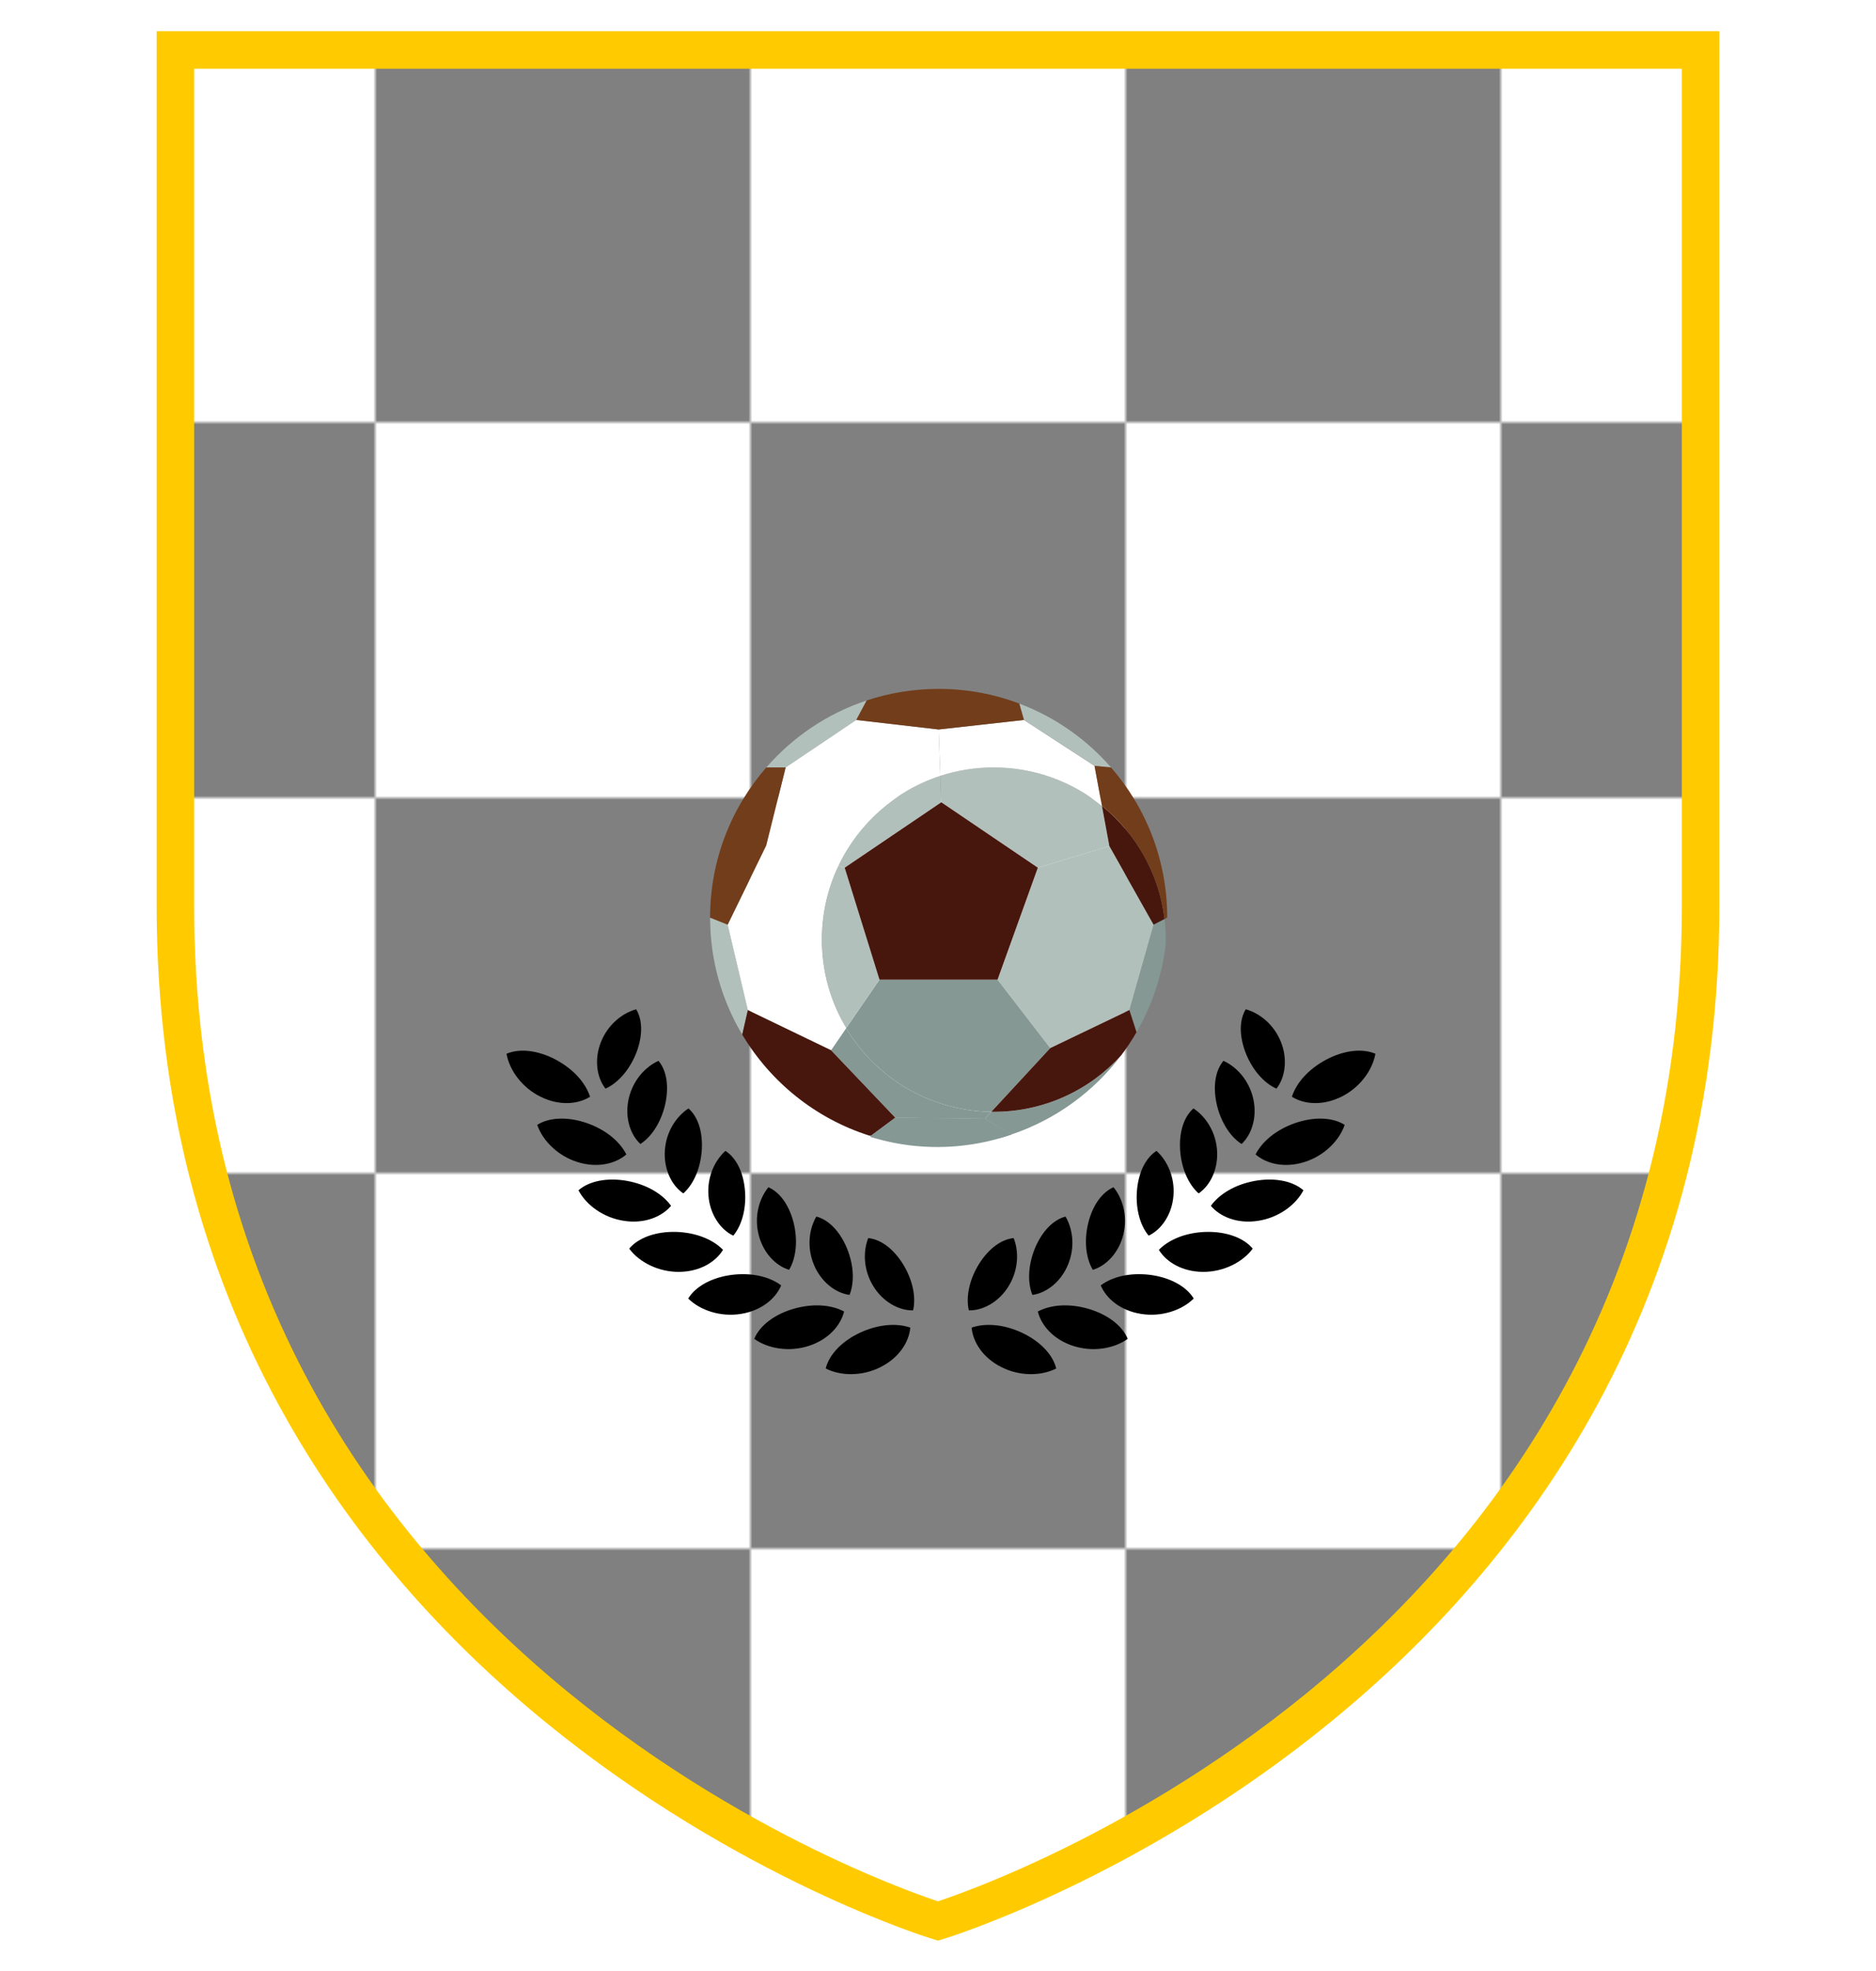<svg width="500px" height="525px" viewBox="0 0 500 500" xmlns="http://www.w3.org/2000/svg" preserveAspectRatio="xMidYMid meet">
    <defs>
      <clipPath id="formato">
        <path d="M46.75,0.807L46.75,0.807v227.992c0,208.528,203.24,270.395,203.24,270.395s203.26-61.866,203.26-270.395V0.807H46.75z"/>
      </clipPath>
    </defs>

    <g id="fundo" fill="#ffffff" x="0">
      <path d="M46.75,0.807L46.75,0.807v227.992c0,208.528,203.24,270.395,203.24,270.395s203.26-61.866,203.26-270.395V0.807H46.75z"/>
    </g>

    <g id="estampa1" fill="#808080" x="0" clip-path="url(#formato)"><defs><pattern id="Pattern" x="0" y="0" width="200" height="200" patternUnits="userSpaceOnUse"><rect x="100" y="0" width="100" height="100"/><rect x="0" y="100" width="100" height="100"/></pattern></defs><rect fill="url(#Pattern)" x="0" y="0" width="500" height="500" clip-path="url(#corte-formato)" /></g>

    <g id="borda" fill="none" stroke="#ffcb00" stroke-width="10" x="0">
      <path d="M46.75,0.807L46.75,0.807v227.992c0,208.528,203.24,270.395,203.24,270.395s203.26-61.866,203.26-270.395V0.807H46.75z"/>
    </g>

    <g id="adorno" transform="scale(3) translate(45, 57)">
    <path id="svg_31" d="m42.505,38.167l2.335,1.399c-0.309,0.107 -0.626,0.203 -0.944,0.291c-0.184,-0.125 -0.402,-0.195 -0.641,-0.195c-0.302,0 -0.584,0.123 -0.79,0.311c-0.205,-0.188 -0.479,-0.311 -0.782,-0.311c-0.307,0 -0.582,0.123 -0.792,0.311c-0.203,-0.188 -0.479,-0.311 -0.787,-0.311c-0.304,0 -0.579,0.123 -0.782,0.311c-0.21,-0.188 -0.485,-0.311 -0.792,-0.311c-0.302,0 -0.579,0.123 -0.785,0.311c-0.212,-0.188 -0.485,-0.311 -0.787,-0.311c-0.308,0 -0.583,0.123 -0.789,0.311c-0.205,-0.188 -0.481,-0.311 -0.787,-0.311s-0.581,0.123 -0.787,0.311c-0.21,-0.188 -0.483,-0.311 -0.787,-0.311c-0.271,0 -0.521,0.095 -0.715,0.25c-0.081,-0.016 -0.155,-0.04 -0.234,-0.058c-0.14,-0.098 -0.306,-0.161 -0.48,-0.181l2.162,-1.604l7.964,0.098z" fill="#859894"/>
    <path id="svg_32" d="m58.569,22.263c0,0.13 -0.002,0.257 -0.006,0.386c0,0.002 0,0.008 0,0.008c-0.326,2.827 -1.229,5.472 -2.594,7.823l-0.634,-1.963l2.151,-7.586l0.971,-0.504c0.075,0.604 0.112,1.216 0.112,1.836z" fill="#859894"/>
    <polygon id="svg_33" points="53.555,13.952 57.487,20.931 55.335,28.517 48.308,31.888 43.624,25.815 47.204,15.874 " fill="#B2C0BB"/>
    <path id="svg_34" d="m43.624,25.815l4.684,6.073l-5.236,5.657c-5.479,-0.07 -10.262,-3.025 -12.903,-7.42l2.965,-4.311h10.49l0,0.001z" fill="#859894"/>
    <path id="svg_35" d="m30.042,15.874l-0.578,-0.165c1.789,-3.763 5.068,-6.681 9.074,-7.987l0.088,2.342l-8.584,5.81z" fill="#B2C0BB"/>
    <path id="svg_36" d="m19.647,20.931l1.793,7.586l-0.498,2.177c-1.812,-3.037 -2.855,-6.592 -2.855,-10.388l1.56,0.625z" fill="#B2C0BB"/>
    <path id="svg_37" d="m30.042,15.874l3.091,9.941l-2.965,4.311c-1.384,-2.296 -2.178,-4.985 -2.178,-7.862c0,-2.347 0.529,-4.569 1.474,-6.555l0.578,0.165z" fill="#B2C0BB"/>
    <path id="svg_38" d="m42.505,38.167l-7.966,-0.097l-5.71,-5.993l1.34,-1.951c2.642,4.395 7.424,7.35 12.903,7.42l-0.567,0.621z" fill="#859894"/>
    <path id="svg_39" d="m31.997,1.027l-0.923,1.729l-6.275,4.218h-1.718c2.361,-2.714 5.43,-4.792 8.916,-5.947z" fill="#B2C0BB"/>
    <path id="svg_40" d="m30.168,30.126l-1.34,1.951l-7.389,-3.56l-1.793,-7.586l3.429,-7.027l6.389,1.805c-0.944,1.985 -1.474,4.208 -1.474,6.555c0.001,2.876 0.795,5.566 2.178,7.862z" fill="#FFFFFF"/>
    <path id="svg_41" d="m52.895,10.38l0.66,3.573l-6.352,1.921l-8.577,-5.81l-0.088,-2.342c1.496,-0.489 3.085,-0.748 4.742,-0.748c3.644,0 6.991,1.271 9.615,3.406z" fill="#B2C0BB"/>
    <path id="svg_42" d="m38.39,3.602l0.148,4.12c-4.006,1.306 -7.285,4.224 -9.074,7.987l-6.389,-1.805l1.723,-6.93l6.275,-4.218l7.317,0.846z" fill="#FFFFFF"/>
    <path id="svg_43" d="m52.24,6.834l0.655,3.545c-2.624,-2.134 -5.971,-3.405 -9.614,-3.405c-1.657,0 -3.246,0.259 -4.742,0.748l-0.148,-4.12l7.578,-0.846l6.271,4.078z" fill="#FFFFFF"/>
    <path id="svg_44" d="m53.705,6.974l-1.465,-0.14l-6.271,-4.078l-0.415,-1.454c3.172,1.194 5.964,3.159 8.151,5.672z" fill="#B2C0BB"/>
    <path id="svg_45" d="m43.281,37.55c4.502,0 8.55,-1.942 11.344,-5.038c-2.444,3.245 -5.849,5.737 -9.784,7.054l-2.335,-1.399l0.566,-0.621c0.069,0.004 0.137,0.004 0.209,0.004z" fill="#859894"/>
    <path id="svg_46" d="m55.335,28.517l0.634,1.963c-0.406,0.704 -0.854,1.385 -1.345,2.032c-2.794,3.096 -6.842,5.038 -11.344,5.038c-0.071,0 -0.14,0 -0.209,-0.005l5.236,-5.657l7.028,-3.371z" fill="#47170E"/>
    <path id="svg_47" d="m58.457,20.427l-0.971,0.504l-3.932,-6.979l-0.66,-3.573c3.014,2.44 5.083,6.002 5.563,10.048z" fill="#47170E"/>
    <path id="svg_48" d="m58.698,20.306l-0.24,0.121c-0.48,-4.046 -2.55,-7.608 -5.562,-10.048l-0.655,-3.545l1.465,0.14c3.11,3.565 4.992,8.226 4.992,13.332" fill="#723D1A"/>
    <polygon id="svg_49" points="47.204,15.874 43.624,25.815 33.133,25.815 30.042,15.874 38.626,10.064 " fill="#47170E"/>
    <path id="svg_50" d="m45.553,1.302l0.415,1.454l-7.578,0.846l-7.316,-0.846l0.923,-1.729c2.012,-0.668 4.163,-1.027 6.394,-1.027c2.524,0 4.937,0.457 7.162,1.302z" fill="#723D1A"/>
    <path id="svg_51" d="m24.798,6.974l-1.723,6.93l-3.429,7.027l-1.561,-0.625c0,-5.106 1.887,-9.767 4.994,-13.332h1.719l0,0z" fill="#723D1A"/>
    <path id="svg_52" d="m28.829,32.077l5.711,5.993l-2.162,1.604c-0.049,-0.007 -0.092,-0.012 -0.141,-0.012h-0.004c-4.771,-1.515 -8.772,-4.748 -11.291,-8.968l0.498,-2.177l7.389,3.56z" fill="#47170E"/>
    <path id="svg_53" d="m42.505,38.167l-7.966,-0.097l-2.197,1.627l-0.009,0.079c1.479,0.45 3,0.747 4.532,0.849l-0.004,0.008l0.007,-0.008c2.706,0.188 5.436,-0.173 8.024,-1.067l-2.387,-1.391z" fill="#859894"/>
    <path id="svg_54" d="m3.037,36.216c1.638,0.807 3.288,0.682 4.384,-0.005c-0.406,-1.253 -1.491,-2.46 -3.037,-3.288c-1.546,-0.822 -3.19,-1.042 -4.384,-0.528c0.259,1.475 1.399,3.021 3.037,3.821z"/>
    <path id="svg_55" d="m11.562,32.229c-0.56,1.479 -1.588,2.733 -2.769,3.261c-0.789,-0.998 -1.015,-2.631 -0.394,-4.163c0.619,-1.532 1.881,-2.538 3.122,-2.882c0.561,0.937 0.592,2.294 0.041,3.784z"/>
    <path id="svg_56" d="m6.314,42.01c1.74,0.547 3.356,0.166 4.332,-0.678c-0.595,-1.174 -1.851,-2.202 -3.506,-2.781c-1.652,-0.573 -3.314,-0.538 -4.412,0.157c0.485,1.413 1.846,2.766 3.586,3.302z"/>
    <path id="svg_57" d="m14.124,36.758c-0.324,1.553 -1.146,2.947 -2.232,3.647c-0.934,-0.862 -1.406,-2.442 -1.03,-4.05c0.376,-1.612 1.465,-2.802 2.642,-3.333c0.699,0.842 0.935,2.18 0.62,3.736z"/>
    <path id="svg_58" d="m10.438,47.229c1.804,0.278 3.341,-0.348 4.181,-1.331c-0.77,-1.069 -2.165,-1.894 -3.895,-2.213c-1.721,-0.311 -3.352,-0.021 -4.331,0.831c0.69,1.325 2.247,2.449 4.045,2.713z"/>
    <path id="svg_59" d="m17.354,40.847c-0.086,1.585 -0.676,3.085 -1.646,3.946c-1.059,-0.71 -1.763,-2.201 -1.638,-3.848c0.12,-1.649 1.017,-2.991 2.097,-3.698c0.82,0.727 1.263,2.012 1.187,3.6z"/>
    <path id="svg_60" d="m15.312,51.76c1.825,-0.007 3.249,-0.855 3.924,-1.955c-0.92,-0.942 -2.429,-1.542 -4.18,-1.594c-1.75,-0.044 -3.319,0.489 -4.157,1.484c0.884,1.206 2.596,2.074 4.413,2.065z"/>
    <path id="svg_61" d="m21.171,44.396c0.162,1.576 -0.199,3.15 -1.025,4.149c-1.15,-0.542 -2.082,-1.904 -2.204,-3.549c-0.136,-1.65 0.547,-3.115 1.507,-3.979c0.918,0.596 1.558,1.798 1.722,3.379z"/>
    <path id="svg_62" d="m20.824,55.492c1.802,-0.286 3.078,-1.342 3.577,-2.531c-1.054,-0.792 -2.637,-1.15 -4.378,-0.936c-1.731,0.221 -3.205,0.992 -3.881,2.101c1.061,1.056 2.885,1.655 4.682,1.366z"/>
    <path id="svg_63" d="m25.486,47.319c0.397,1.526 0.284,3.143 -0.381,4.257c-1.216,-0.36 -2.344,-1.562 -2.72,-3.172c-0.383,-1.609 0.065,-3.157 0.883,-4.159c1.002,0.446 1.811,1.535 2.218,3.074z"/>
    <path id="svg_64" d="m26.845,58.335c1.74,-0.56 2.836,-1.802 3.145,-3.055c-1.161,-0.618 -2.781,-0.728 -4.47,-0.247c-1.677,0.483 -3.017,1.47 -3.511,2.672c1.211,0.877 3.1,1.192 4.836,0.63z"/>
    <path id="svg_65" d="m30.191,49.537c0.63,1.451 0.768,3.065 0.282,4.268c-1.26,-0.166 -2.561,-1.183 -3.178,-2.716c-0.625,-1.53 -0.42,-3.131 0.232,-4.241c1.061,0.283 2.025,1.237 2.664,2.689z"/>
    <path id="svg_66" d="m33.234,60.211c1.632,-0.819 2.528,-2.217 2.638,-3.503c-1.242,-0.429 -2.86,-0.288 -4.452,0.446c-1.587,0.739 -2.755,1.92 -3.061,3.184c1.329,0.679 3.253,0.702 4.875,-0.127z"/>
    <path id="svg_67" d="m35.182,51.006c0.849,1.334 1.231,2.908 0.938,4.172c-1.269,0.028 -2.711,-0.773 -3.56,-2.19c-0.853,-1.417 -0.896,-3.031 -0.425,-4.229c1.09,0.113 2.193,0.907 3.047,2.247z"/>
    <path id="svg_68" d="m65.634,32.229c0.555,1.479 1.58,2.733 2.768,3.261c0.787,-0.998 1.01,-2.631 0.39,-4.163c-0.617,-1.532 -1.876,-2.538 -3.12,-2.882c-0.563,0.937 -0.591,2.294 -0.038,3.784z"/>
    <path id="svg_69" d="m74.157,36.216c-1.64,0.807 -3.288,0.682 -4.382,-0.005c0.404,-1.253 1.487,-2.46 3.035,-3.288c1.543,-0.822 3.192,-1.042 4.382,-0.528c-0.259,1.475 -1.398,3.021 -3.035,3.821z"/>
    <path id="svg_70" d="m63.069,36.758c0.326,1.553 1.144,2.947 2.232,3.647c0.934,-0.862 1.406,-2.442 1.032,-4.05c-0.376,-1.612 -1.467,-2.802 -2.642,-3.333c-0.7,0.842 -0.94,2.18 -0.622,3.736z"/>
    <path id="svg_71" d="m70.879,42.01c-1.743,0.547 -3.356,0.166 -4.332,-0.678c0.595,-1.174 1.851,-2.202 3.508,-2.781c1.648,-0.573 3.31,-0.538 4.41,0.157c-0.483,1.413 -1.847,2.766 -3.586,3.302z"/>
    <path id="svg_72" d="m59.839,40.847c0.083,1.585 0.678,3.085 1.648,3.946c1.055,-0.71 1.761,-2.201 1.636,-3.848c-0.12,-1.649 -1.019,-2.991 -2.097,-3.698c-0.819,0.727 -1.265,2.012 -1.187,3.6z"/>
    <path id="svg_73" d="m66.753,47.229c-1.802,0.278 -3.341,-0.348 -4.179,-1.331c0.77,-1.069 2.165,-1.894 3.892,-2.213c1.722,-0.311 3.356,-0.021 4.332,0.831c-0.688,1.325 -2.243,2.449 -4.045,2.713z"/>
    <path id="svg_74" d="m56.022,44.396c-0.162,1.576 0.196,3.15 1.025,4.149c1.15,-0.542 2.079,-1.904 2.204,-3.549c0.133,-1.65 -0.547,-3.115 -1.507,-3.979c-0.917,0.596 -1.556,1.798 -1.722,3.379z"/>
    <path id="svg_75" d="m61.881,51.76c-1.825,-0.007 -3.249,-0.855 -3.927,-1.955c0.923,-0.942 2.432,-1.542 4.186,-1.594c1.749,-0.044 3.318,0.489 4.154,1.484c-0.883,1.206 -2.595,2.074 -4.413,2.065z"/>
    <path id="svg_76" d="m51.707,47.319c-0.399,1.526 -0.284,3.143 0.379,4.257c1.22,-0.36 2.348,-1.562 2.722,-3.172c0.383,-1.609 -0.063,-3.157 -0.881,-4.159c-1.001,0.446 -1.814,1.535 -2.22,3.074z"/>
    <path id="svg_77" d="m56.372,55.492c-1.804,-0.286 -3.083,-1.342 -3.581,-2.531c1.054,-0.792 2.641,-1.15 4.377,-0.936c1.736,0.221 3.21,0.992 3.884,2.101c-1.061,1.056 -2.883,1.655 -4.68,1.366z"/>
    <path id="svg_78" d="m47,49.537c-0.628,1.451 -0.766,3.065 -0.28,4.268c1.26,-0.166 2.559,-1.183 3.175,-2.716c0.628,-1.53 0.42,-3.131 -0.233,-4.241c-1.057,0.283 -2.023,1.237 -2.662,2.689z"/>
    <path id="svg_79" d="m50.348,58.335c-1.74,-0.56 -2.836,-1.802 -3.146,-3.055c1.163,-0.618 2.785,-0.728 4.469,-0.247c1.68,0.483 3.018,1.47 3.517,2.672c-1.213,0.877 -3.106,1.192 -4.84,0.63z"/>
    <path id="svg_80" d="m42.011,51.006c-0.849,1.334 -1.229,2.908 -0.938,4.172c1.271,0.028 2.711,-0.773 3.558,-2.19c0.853,-1.417 0.9,-3.031 0.424,-4.229c-1.09,0.113 -2.187,0.907 -3.044,2.247z"/>
    <path id="svg_81" d="m43.957,60.211c-1.631,-0.819 -2.522,-2.217 -2.637,-3.503c1.246,-0.429 2.864,-0.288 4.452,0.446c1.587,0.739 2.757,1.92 3.065,3.184c-1.336,0.679 -3.257,0.702 -4.88,-0.127z"/>
</g>
</svg>
